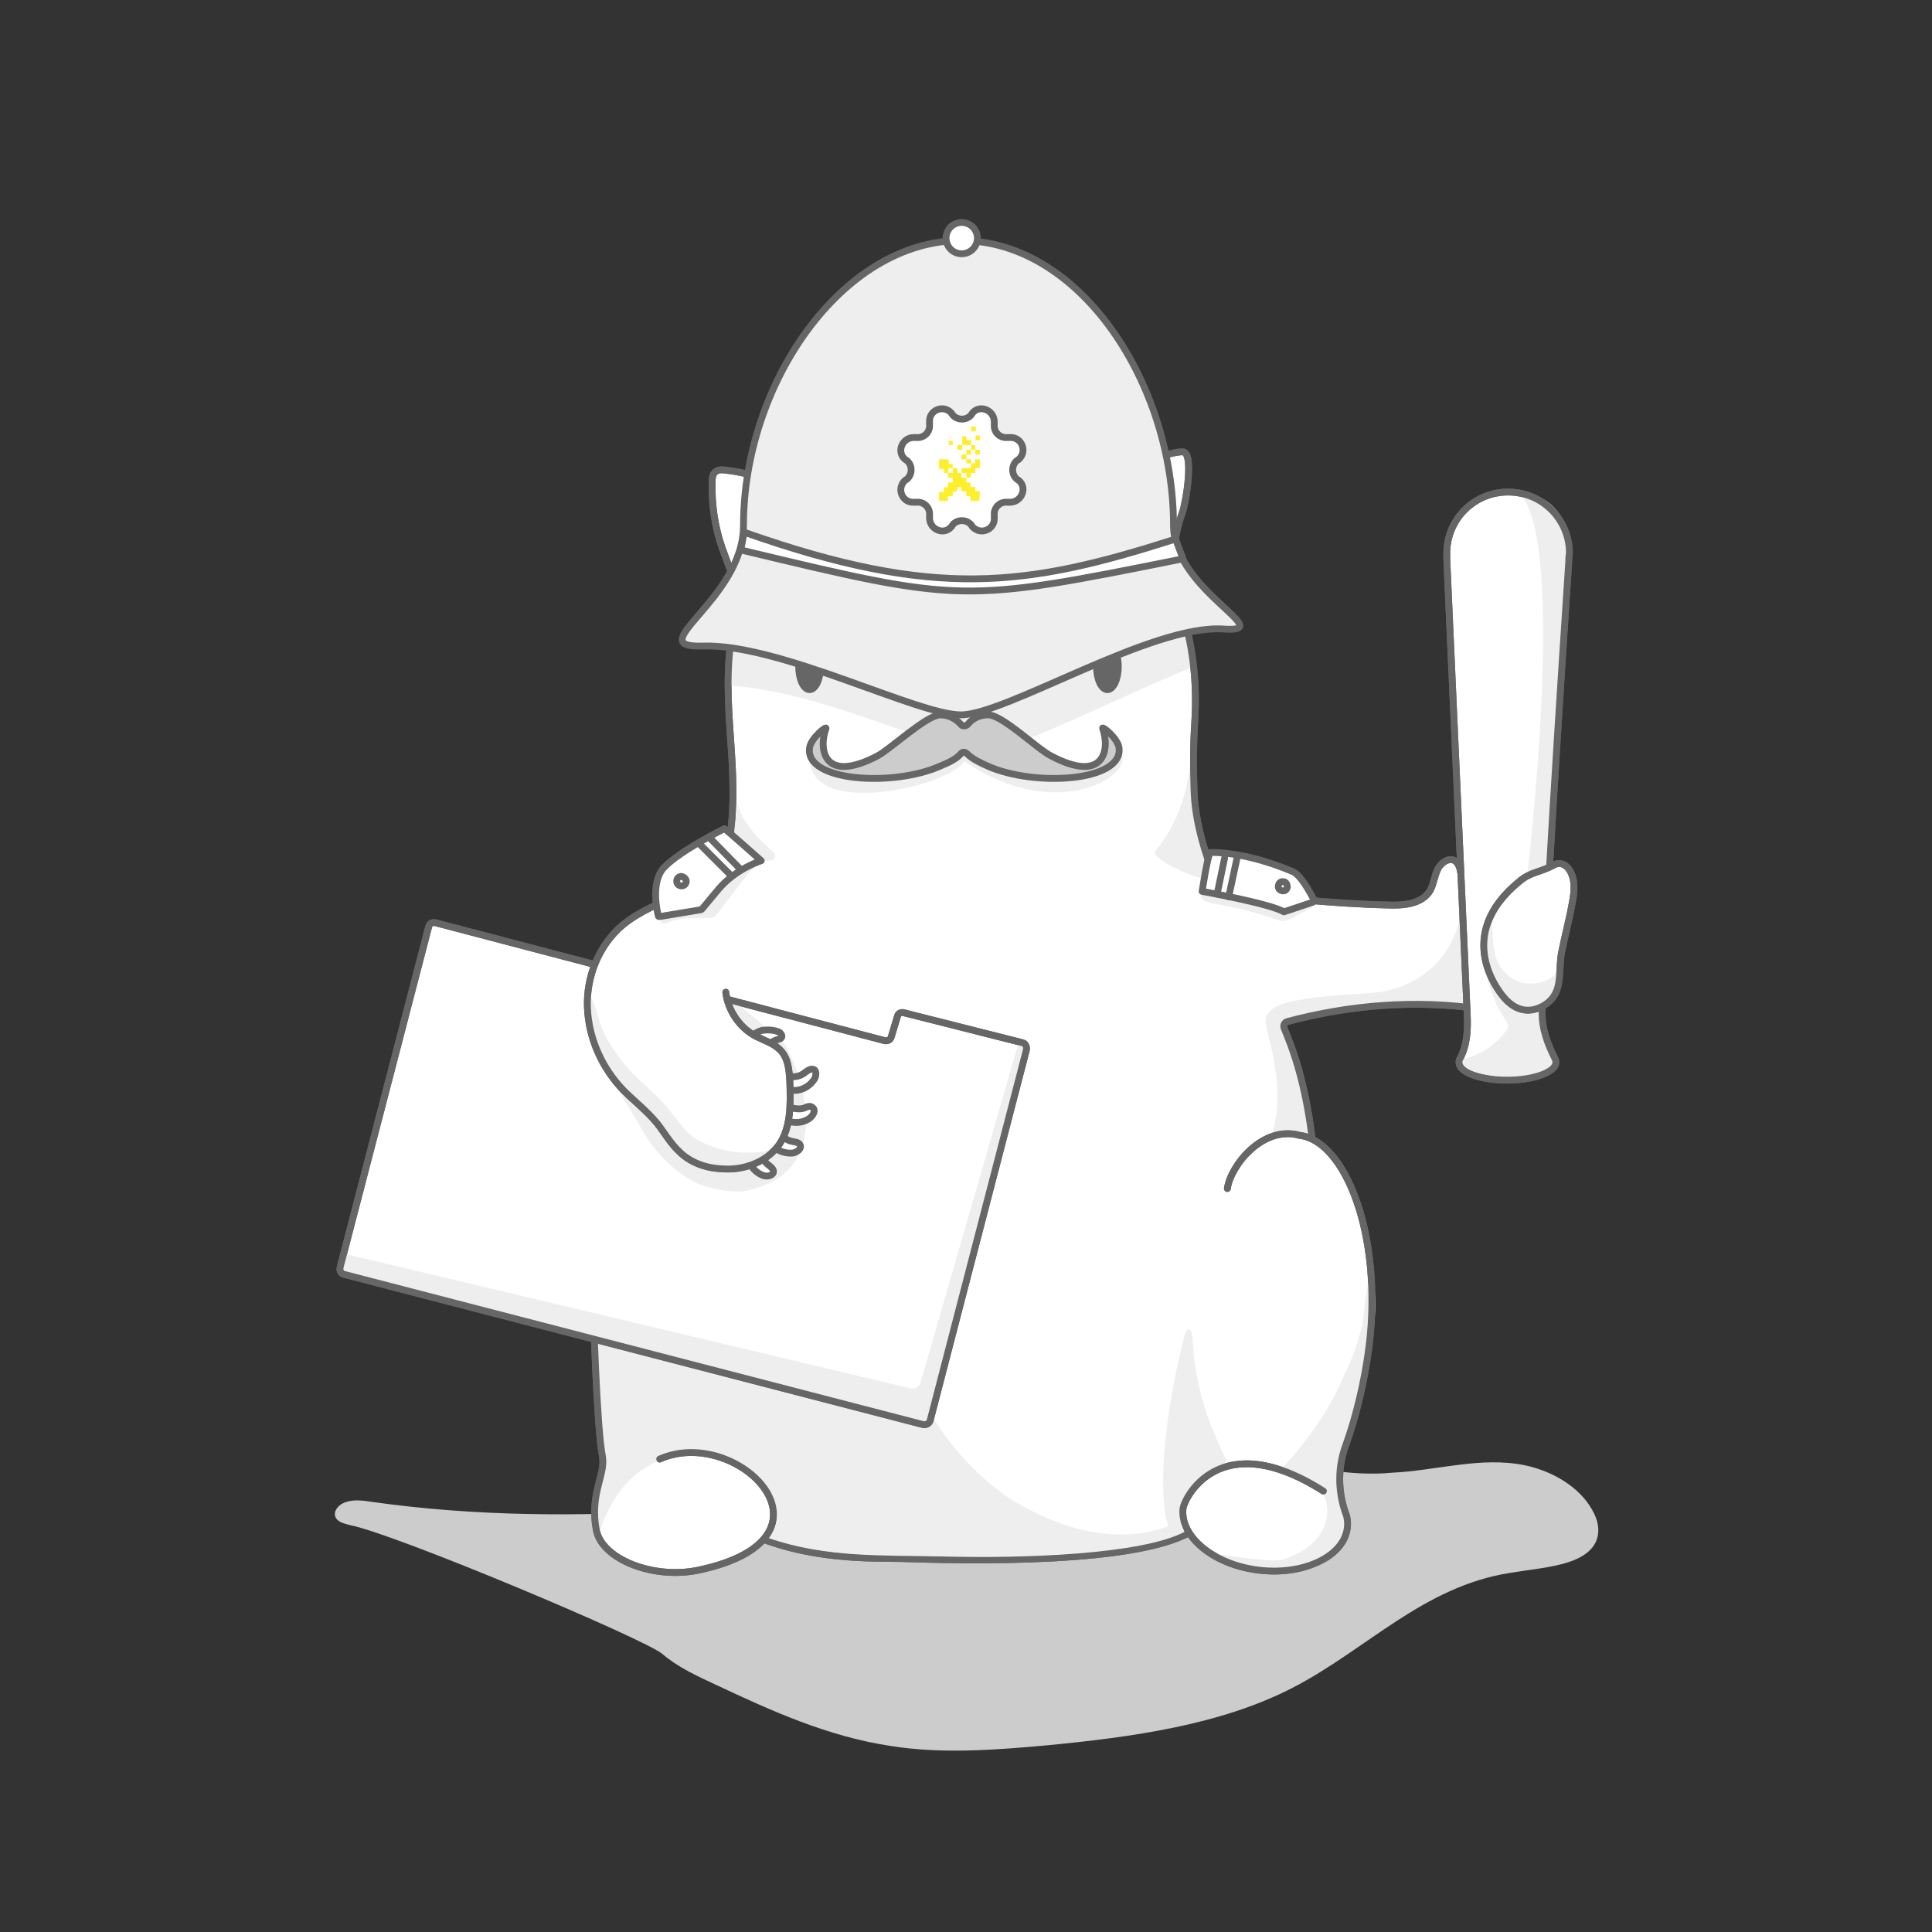 <svg xmlns="http://www.w3.org/2000/svg" xmlns:xlink="http://www.w3.org/1999/xlink" id="Layer_1" x="0" y="0" viewBox="0 0 283.5 283.5" style="enable-background:new 0 0 283.5 283.5" xml:space="preserve"><rect x="0" y="0" width="283.5" height="283.5" fill="#333333" stroke="none"/><style>.st2,.st3{clip-path:url(#SVGID_4_)}.st2{fill:none;stroke:#666;stroke-linecap:round;stroke-linejoin:round;stroke-miterlimit:10}.st3{fill:#eee}.st5,.st6{clip-path:url(#SVGID_6_)}.st5{fill:none;stroke:#666;stroke-linecap:round;stroke-linejoin:round;stroke-miterlimit:10}.st6{fill:#eee}.st8{clip-path:url(#SVGID_8_);fill:none;stroke:#666;stroke-linecap:round;stroke-linejoin:round;stroke-miterlimit:10}.st10{fill:#fff}.st10,.st11,.st12{clip-path:url(#SVGID_10_)}.st11{fill:none;stroke:#666;stroke-linecap:round;stroke-linejoin:round;stroke-miterlimit:10}.st12{fill:#eee}.st14,.st15{clip-path:url(#SVGID_12_)}.st14{fill:none;stroke:#666;stroke-linecap:round;stroke-linejoin:round;stroke-miterlimit:10}.st15{fill:#eee}.st16{fill:#fff}.st16,.st17,.st18{clip-path:url(#SVGID_14_)}.st17{fill:none;stroke:#666;stroke-linecap:round;stroke-linejoin:round;stroke-miterlimit:10}.st18{fill:#eee}.st19,.st20{clip-path:url(#SVGID_16_);fill:#fff}.st20{fill:none;stroke:#666;stroke-linecap:round;stroke-linejoin:round;stroke-miterlimit:10}.st21,.st22{clip-path:url(#SVGID_18_);fill:#fff}.st22{fill:none;stroke:#666;stroke-linecap:round;stroke-linejoin:round;stroke-miterlimit:10}.st24,.st25{clip-path:url(#SVGID_20_)}.st24{fill:none;stroke:#666;stroke-linecap:round;stroke-linejoin:round;stroke-miterlimit:10}.st25{fill:#666}.st27,.st28{clip-path:url(#SVGID_22_)}.st27{fill:none;stroke:#666;stroke-linecap:round;stroke-linejoin:round;stroke-miterlimit:10}.st28{fill:#fff}.st29{fill:#ffee2b}</style><defs><path id="SVGID_1_" d="M0 0h283.5v283.5H0z"></path></defs><clipPath id="SVGID_2_"><use xlink:href="#SVGID_1_" style="overflow:visible"></use></clipPath><path d="M223.7 215c4.3.9 8.1 3.3 9.9 6.5.9 1.5 1.3 3.3.5 4.9-1.8 3.4-7.8 3.6-12.5 4.4-12.8 2-21.1 11.3-32 16.9-10.5 5.4-23.4 7.2-35.9 8.4-7.7.7-15.5 1.3-23 .1-9.3-1.4-17.6-5.2-25.7-9-2.8-1.3-5.6-2.6-7.8-4.5-2.6-2.2-38.9-17.5-45.8-18.9-.8-.2-1.6-.4-2-.9-.7-.9.1-2.1 1.4-2.5 1.2-.4 2.6-.2 3.9 0 29.8 4.2 60.5.3 90.4-3.7 13.6-1.8 27.6-3.6 41.4-2.2 6.1.7 11.5 2.2 17.8 1.6 6.5-.3 12.9-2.4 19.4-1.1" style="clip-path:url(#SVGID_2_);fill:#ccc"></path><defs><path id="SVGID_3_" d="M0 0h283.5v283.5H0z"></path></defs><clipPath id="SVGID_4_"><use xlink:href="#SVGID_3_" style="overflow:visible"></use></clipPath><path d="M226.5 146.2c-.9 1.4-2.5 2.1-4.1 2.3-1.6.2-3.3-.1-4.9-.4-9.7-1.5-19.6-.6-28.6 1.8-.4.1-.6.5-.5.9.2.5.5 1.2.6 1.5 4.4 10.9 5.1 27.4 3 36.4-.7 2.9 3.5 29.7 2.7 32.3l-18.1 2.3c-5 5.9-30.1 5.9-44.2 5.4-4.2-.1-14.1.4-23.4-4.1-2.8-1.3-18.6 2.8-18.6-.2 0-13.9-7.8-49.6 6.2-75.8 5.2-9.6 8.2-11.9 10.3-24.2 2-12-1.4-20.2.6-32.1.3-2 .7-3.9.4-5.9-.3-2-1.2-3.9-1.9-5.9-1.1-3.1-1.6-6.5-1.5-9.9 0-.5.1-1 .4-1.3.4-.4 1-.4 1.6-.3 4 .4 7.9 2 11.1 4.5 12.2-8.6 29.6-9.2 42.4-1.5 2.9-1.9 10.1-5.6 13.5-5.7 1.8-.1.5 7.6 0 8.9-3.9 10.9 2.9 15 1.8 31.1-.2 3.1-.2 6.2-.1 9.3.1 5.2 1.8 10.3 3.9 15.4l.3-.3c1-.8 4.2.4 5.4.6 2 .3 4 .5 6 .7 4.2.4 8.5.7 12.8.8 2.3.1 5.1-.1 6.3-2.2.5-1 .6-2.1 1.1-3.1.5-1 1.8-1.8 2.6-1.1.4.3.6.9.7 1.4.3 1.3.4 2.6.5 3.9 4.3 1.4 9.7-.3 11.9 6.2.4 1.2.6 2.4.6 3.6.1 1.5.1 3.3-.8 4.7" style="clip-path:url(#SVGID_4_);fill:#fff"></path><path class="st2" d="M226.5 146.2c-.9 1.4-2.5 2.1-4.1 2.3-1.6.2-3.3-.1-4.9-.4-9.7-1.5-19.6-.6-28.6 1.8-.4.1-.6.5-.5.9.2.5.5 1.2.6 1.5 4.4 10.9 5.1 27.4 3 36.4-.7 2.9 3.5 29.7 2.7 32.3l-18.1 2.3c-5 5.9-30.1 5.9-44.2 5.4-4.2-.1-14.1.4-23.4-4.1-2.8-1.3-18.6 2.8-18.6-.2 0-13.9-7.8-49.6 6.2-75.8 5.2-9.6 8.2-11.9 10.3-24.2 2-12-1.4-20.2.6-32.1.3-2 .7-3.9.4-5.9-.3-2-1.2-3.9-1.9-5.9-1.1-3.1-1.6-6.5-1.5-9.9 0-.5.1-1 .4-1.3.4-.4 1-.4 1.6-.3 4 .4 7.9 2 11.1 4.5 12.2-8.6 29.6-9.2 42.4-1.5 2.9-1.9 10.1-5.6 13.5-5.7 1.8-.1.5 7.6 0 8.9-3.9 10.9 2.9 15 1.8 31.1-.2 3.1-.2 6.2-.1 9.3.1 5.2 1.8 10.3 3.9 15.4l.3-.3c1-.8 4.2.4 5.4.6 2 .3 4 .5 6 .7 4.2.4 8.5.7 12.8.8 2.3.1 5.1-.1 6.3-2.2.5-1 .6-2.1 1.1-3.1.5-1 1.8-1.8 2.6-1.1.4.3.6.9.7 1.4.3 1.3.4 2.6.5 3.9 4.3 1.4 9.7-.3 11.9 6.2.4 1.2.6 2.4.6 3.6.1 1.5.1 3.3-.8 4.7z"></path><path class="st3" d="M106.9 100.6c11 .7 21.8 5.6 32.3 8.8 1.8.5 3.7 1 5.6.9 1.7-.1 3.3-.8 4.9-1.4 7.7-3 17.8-8 25.5-11.1.5-.2-.8-5.2-1.7-5.2-2.9.1-59 0-60.5.6-1.2.5-4.9-.4-5.7.6-.7.8-.4 5.6-.4 6.8M192.7 167.1c-2-.5-4-.7-6.1-.6 1.6-4.8.7-10.1-.6-15-.2-.8-.4-1.6-.2-2.3.4-1.1 1.7-1.7 2.8-2 4.4-1.2 9-1.1 13.6-1.6 4.5-.5 11.7-3.9 12.4-13.5 0 2.2.5 13.4.7 15.7-3.1-.6-6.1-.6-9.2-.5-5.6.3-11.1 1-16.6 2.1-.3.1-.7.2-1 .4-.4.4-.2 1.1 0 1.6 2.1 5.2 3.5 10.4 4.2 15.7M169.7 125.6c1.9 1.8 6.8 3.7 9.3 3.8-1.2 0-3.9-10.2-4.3-16.8 0-.1-.1-.1-.1 0-.6 4.5-2.1 8.7-5 12.2-.2.3-.1.6.1.8M113.6 125.2c.3.3.1.9-.3 1-1.8.3-4.2.9-5.4.2-.2-.1-.3-3-.4-3.2-.1-.2 0-.4 0-.6.3-1.3.5-2.7.7-4.1.1-1.1-.9-3.2-.4-4-.2 6 4.1 8.9 5.8 10.7"></path><path class="st2" d="M226.5 146.2c-.9 1.4-2.5 2.1-4.1 2.3-1.6.2-3.3-.1-4.9-.4-9.7-1.5-19.6-.6-28.6 1.8-.4.1-.6.5-.5.9.2.5.5 1.2.6 1.5 4.4 10.9 5.1 27.4 3 36.4-.7 2.9 3.5 29.7 2.7 32.3l-18.1 2.3c-5 5.9-30.1 5.9-44.2 5.4-4.2-.1-14.1.4-23.4-4.1-2.8-1.3-18.6 2.8-18.6-.2 0-13.9-7.8-49.6 6.2-75.8 5.2-9.6 8.2-11.9 10.3-24.2 2-12-1.4-20.2.6-32.1.3-2 .7-3.9.4-5.9-.3-2-1.2-3.9-1.9-5.9-1.1-3.1-1.6-6.5-1.5-9.9 0-.5.1-1 .4-1.3.4-.4 1-.4 1.6-.3 4 .4 7.9 2 11.1 4.5 12.2-8.6 29.6-9.2 42.4-1.5 2.9-1.9 10.1-5.6 13.5-5.7 1.8-.1.5 7.6 0 8.9-3.9 10.9 2.9 15 1.8 31.1-.2 3.1-.2 6.2-.1 9.3.1 5.2 1.8 10.3 3.9 15.4l.3-.3c1-.8 4.2.4 5.4.6 2 .3 4 .5 6 .7 4.2.4 8.5.7 12.8.8 2.3.1 5.1-.1 6.3-2.2.5-1 .6-2.1 1.1-3.1.5-1 1.8-1.8 2.6-1.1.4.3.6.9.7 1.4.3 1.3.4 2.6.5 3.9 4.3 1.4 9.7-.3 11.9 6.2.4 1.2.6 2.4.6 3.6.1 1.5.1 3.3-.8 4.7z"></path><path class="st3" d="M118.8 111.2c-.1 9.1 20.7 4.1 22.7.5 14.5 9.9 26.1 1 22.6-1.4-4.8 6.1-16.9 2-21.6-.5-.7-.4-1.5-.8-2.3-.7-.4 0-.8.2-1.1.3-2.3.9-4.6 1.7-6.9 2.6-2.7 1-5.7 2-8.3 1-1.3-.5-5.1-2.5-5.1-1.8M176.8 132.2c.4.2.9.3 1.3.4 3 .5 5.9 1.2 8.8 2.2.6.2 1.1.4 1.7.3.4-.1.7-.3 1.1-.4.8-.5 1.7-.9 2.5-1.4.2-.1.4-.2.4-.4.1-.4-.4-.6-.8-.7-.9-.1-1.8.3-2.6.5-3.7.9-7.4-1.3-11.1-1.8-.9-.1-2.9.4-1.3 1.3"></path><defs><path id="SVGID_5_" d="M0 0h283.5v283.5H0z"></path></defs><clipPath id="SVGID_6_"><use xlink:href="#SVGID_5_" style="overflow:visible"></use></clipPath><path d="M230.2 82.4c-2.7 40.5-3.6 58.4-3.9 66-.1 2.5.8 4.8 1.9 7 .1.2.1.3.1.5 0 1.4-3.2 2.6-7.1 2.6-3.9 0-7.1-1.1-7.1-2.6 0-.2 0-.3.1-.5 1.1-2 1.2-4.3 1.1-6.5l-3-66.9v-.8c0-5 4-9 9-9s9 4 9 9c-.1.4-.1.8-.1 1.2" style="clip-path:url(#SVGID_6_);fill:#fff"></path><path class="st5" d="M230.2 82.4c-2.7 40.5-3.6 58.4-3.9 66-.1 2.5.8 4.8 1.9 7 .1.2.1.3.1.5 0 1.4-3.2 2.6-7.1 2.6-3.9 0-7.1-1.1-7.1-2.6 0-.2 0-.3.1-.5 1.1-2 1.2-4.3 1.1-6.5l-3-66.9v-.8c0-5 4-9 9-9s9 4 9 9c-.1.4-.1.8-.1 1.2z"></path><path class="st6" d="M223.7 72.3c9.3 1.6 6.2 13.8 6.2 13.8l-2.6 41.1s-3.4 3.4-3.2 1.3c.2-1.9 5.7-48.2-.9-55.8-.2-.2.3-.4.5-.4M221 149.8c.1.2.3.4.3.6.1.3-.2.7-.4 1-1.4 1.9-3.5 3.2-5.7 3.9-.4.1-.8.2-.9.6-.2.6.5 1 1.2 1.2 1.9.5 3.8 1 5.8 1.2 2 .2 4 0 5.8-.9.3-.2.7-.4.9-.7.3-.5.1-1.1 0-1.7l-2-6.6c-2.7 0-5.4-1.6-6.6-4-.3-.5-.5-1.2-1.1-1.4-.2 1 .6 2.6 1 3.6.3 1 1 2.1 1.7 3.2"></path><path class="st5" d="M230.2 82.4c-2.7 40.5-3.6 58.4-3.9 66-.1 2.5.8 4.8 1.9 7 .1.2.1.3.1.5 0 1.4-3.2 2.6-7.1 2.6-3.9 0-7.1-1.1-7.1-2.6 0-.2 0-.3.1-.5 1.1-2 1.2-4.3 1.1-6.5l-3-66.9v-.8c0-5 4-9 9-9s9 4 9 9c-.1.4-.1.8-.1 1.2z"></path><defs><path id="SVGID_7_" d="M0 0h283.5v283.5H0z"></path></defs><clipPath id="SVGID_8_"><use xlink:href="#SVGID_7_" style="overflow:visible"></use></clipPath><path d="M225.4 128c-.9.3-1.7.7-2.4 1.3-9.9 8-3 16.4-2 17.4 3 3.1 6 .6 6.4.2 2-1.9 1.2-4.8 1.8-7.4.4-2 .9-3.9 1.3-5.9.3-1.6.7-3.2.3-4.8-.2-.7-.5-1.3-1-1.7-.6-.5-1.3-.5-1.9-.1-.8.4-1.6.7-2.5 1" style="clip-path:url(#SVGID_8_);fill:#fff"></path><path class="st8" d="M225.4 128c-.9.3-1.7.7-2.4 1.3-9.9 8-3 16.4-2 17.4 3 3.1 6 .6 6.4.2 2-1.9 1.2-4.8 1.8-7.4.4-2 .9-3.9 1.3-5.9.3-1.6.7-3.2.3-4.8-.2-.7-.5-1.3-1-1.7-.6-.5-1.3-.5-1.9-.1-.8.4-1.6.7-2.5 1z"></path><path d="M220 141.6c.8 1.4 2.3 2.5 3.9 2.7 1.6.2 3.4-.3 4.5-1.5.7 1.8-.3 3.9-2 4.7-1.7.8-3.8.4-5.3-.8-.6-.5-1.1-1.2-1.5-1.9-1.2-2-1.9-4.2-1.8-6.5 0-.5 0-2.2.4-2.6.7-.7.8.3.8.9.1 1.6.1 3.4 1 5" style="clip-path:url(#SVGID_8_);fill:#eee"></path><path class="st8" d="M225.4 128c-.9.3-1.7.7-2.4 1.3-9.9 8-3 16.4-2 17.4 3 3.1 6 .6 6.4.2 2-1.9 1.2-4.8 1.8-7.4.4-2 .9-3.9 1.3-5.9.3-1.6.7-3.2.3-4.8-.2-.7-.5-1.3-1-1.7-.6-.5-1.3-.5-1.9-.1-.8.4-1.6.7-2.5 1z"></path><g><defs><path id="SVGID_9_" d="M0 0h283.5v283.5H0z"></path></defs><clipPath id="SVGID_10_"><use xlink:href="#SVGID_9_" style="overflow:visible"></use></clipPath><path class="st10" d="M194.2 218.8c-15.3-9.7-20.4 1.1-20.6 2.5-.5 4.2 4.5 8.3 11.1 9.1s12.5-2 13-6.2c.1-.8 0-1.6-.3-2.3-1.1-3.2-1.1-6.7.1-9.9 1.5-4.2 2.7-9.1 3.4-14.5 2-16.3-3.5-30.1-10.2-30.9-5.4-1.5-10.1 4.4-10.6 7.8"></path><path class="st11" d="M194.2 218.8c-15.3-9.7-20.4 1.1-20.6 2.5-.5 4.2 4.5 8.3 11.1 9.1s12.5-2 13-6.2c.1-.8 0-1.6-.3-2.3-1.1-3.2-1.1-6.7.1-9.9 1.5-4.2 2.7-9.1 3.4-14.5 2-16.3-3.5-30.1-10.2-30.9-5.4-1.5-10.1 4.4-10.6 7.8"></path><path class="st12" d="M188.1 215.5c2.4.6 5 1.6 6.1 3.8 1 1.9.6 4.3-.6 6-1.2 1.7-3.1 2.8-5.2 3.5-2 .6-9.1-.7-11.2-1 2.8 2.8 10.8 3.2 13.7 2.7 3-.4 5.9-2.4 6.5-5.3.3-1.6-.1-3.3-.3-5-.7-5.6.9-11.1 2.3-16.4 1.3-4.9 3.4-11.3 1.9-16.4-.9.2-1.1 5.8-1.4 7-.6 2.6-1.5 5.1-2.7 7.5-2.2 5.1-5.4 9.6-9.1 13.6M175 196.4c-.1-1.6-.8-1.8-1.2-.3-3.5 13.4-3.8 25.1-2.2 28.1.6.3 1.3-.2 1.6-.8.3-.6.3-1.3.3-1.9.2-1.8 1.2-3.4 2.6-4.5 1.1-.9 3.6-1.1 3.8-2.6.1-.7-4.5-7.7-4.9-18"></path><path class="st11" d="M194.2 218.8c-15.3-9.7-20.4 1.1-20.6 2.5-.5 4.2 4.5 8.3 11.1 9.1s12.5-2 13-6.2c.1-.8 0-1.6-.3-2.3-1.1-3.2-1.1-6.7.1-9.9 1.5-4.2 2.7-9.1 3.4-14.5 2-16.3-3.5-30.1-10.2-30.9-5.4-1.5-10.1 4.4-10.6 7.8"></path><path class="st10" d="M96.8 214.1c11.5-5.1 27.9 11.6 5.7 16.3-6.6 1.4-14.2-1.6-15-5.9-1-5.4 1.4-8.1.9-10.8-.8-4-1.4-21.4-1.4-26.2 0-16.4 8.9-21.4 15.6-21.4 1.5 0 3 .7 4.3 1.9"></path><path class="st11" d="M96.8 214.1c11.5-5.1 27.9 11.6 5.7 16.3-6.6 1.4-14.2-1.6-15-5.9-1-5.4 1.4-8.1.9-10.8-.8-4-1.4-21.4-1.4-26.2 0-16.4 8.9-21.4 15.6-21.4 1.5 0 3 .7 4.3 1.9"></path><path class="st12" d="M157 224c5.2 1.6 11.4 1.8 16.1-.9.3.6.4 1.1.7 1.7-6.4 3.3-23.5 3.9-35.3 3.6-8.9-.2-17.3.2-25.7-2.7 1.7-2 1.3-4.2.3-6.6-1-2.5-6.3-6.5-11.1-6.1-9.3 1-12.3 7-13.9 11.4-.1.3-.4.2-.5-.1-.9-6.2 1.2-5.9.9-9.8-.2-3-.5-6.9-1-12.4-.2-2.4-.3-4.7-.1-7.1.1-1.8 48.2 10.9 49.6 13.2 2.9 4.6 6.9 8.9 11.5 11.9 2.7 1.6 5.5 3 8.5 3.9"></path><path class="st11" d="M96.8 214.1c11.5-5.1 27.9 11.6 5.7 16.3-6.6 1.4-14.2-1.6-15-5.9-1-5.4 1.4-8.1.9-10.8-.8-4-1.4-21.4-1.4-26.2 0-16.4 8.9-21.4 15.6-21.4 1.5 0 3 .7 4.3 1.9"></path></g><g><defs><path id="SVGID_11_" d="M0 0h283.5v283.5H0z"></path></defs><clipPath id="SVGID_12_"><use xlink:href="#SVGID_11_" style="overflow:visible"></use></clipPath><path d="m135.3 209-84.8-22c-.5-.1-.7-.6-.6-1l13-50c.1-.5.6-.7 1-.6l65.9 17.3c.4.1.9-.1 1-.6l.9-3c.1-.4.5-.6.9-.5L150 153c.5.1.7.6.6 1.1l-14.1 54.3c-.1.5-.7.8-1.2.6" style="clip-path:url(#SVGID_12_);fill:#fff"></path><path class="st14" d="m135.3 209-84.8-22c-.5-.1-.7-.6-.6-1l13-50c.1-.5.6-.7 1-.6l65.9 17.3c.4.1.9-.1 1-.6l.9-3c.1-.4.5-.6.9-.5L150 153c.5.1.7.6.6 1.1l-14.1 54.3c-.1.5-.7.8-1.2.6z"></path><path class="st15" d="M94 165.4c1.8 3.4 5.2 7 8.7 8.4 1.8.7 5 1.3 6.9.9 15-3.1 6.2-21.2 5.2-21.9-1-.6-6.2-5.6-7.4-5.8-7.5-1.3-6.1 7.3-13.7 6-9.9-1.7-2 8.1.3 12.4"></path><path class="st15" d="m51.1 184.1 82.4 19.6c.7.2 1.4-.2 1.6-.9l14.4-49.9c.7.4 1 1.3.8 2L136.6 208c-.2.7-.9 1.2-1.6 1l-83.7-22.1c-.7-.2-1.1-.9-1-1.6l.2-.8c0-.3.3-.5.6-.4"></path><path class="st14" d="m135.3 209-84.8-22c-.5-.1-.7-.6-.6-1l13-50c.1-.5.6-.7 1-.6l65.9 17.3c.4.1.9-.1 1-.6l.9-3c.1-.4.5-.6.9-.5L150 153c.5.1.7.6.6 1.1l-14.1 54.3c-.1.5-.7.8-1.2.6z"></path></g><g><defs><path id="SVGID_13_" d="M0 0h283.5v283.5H0z"></path></defs><clipPath id="SVGID_14_"><use xlink:href="#SVGID_13_" style="overflow:visible"></use></clipPath><path class="st16" d="M113.1 167.9c.8.9 2 1.4 3.2 1.3.6-.1 1.4-.6 1.1-1.2-.2-.4-.7-.4-1.1-.5-.6-.1-1.1-.4-1.6-.9"></path><path class="st17" d="M113.1 167.9c.8.9 2 1.4 3.2 1.3.6-.1 1.4-.6 1.1-1.2-.2-.4-.7-.4-1.1-.5-.6-.1-1.1-.4-1.6-.9"></path><path class="st16" d="M115.4 164.4c1.1.5 2.4.4 3.4-.3.5-.4 1-1.2.4-1.6-.3-.3-.8-.1-1.2.1-.6.2-1.2.1-1.8 0"></path><path class="st17" d="M115.4 164.4c1.1.5 2.4.4 3.4-.3.5-.4 1-1.2.4-1.6-.3-.3-.8-.1-1.2.1-.6.2-1.2.1-1.8 0"></path><path class="st16" d="M116.3 160c1.2.1 2.4-.5 3.1-1.5.4-.5.5-1.5-.1-1.6-.4-.1-.8.2-1.2.5-.5.4-1.1.6-1.7.6"></path><path class="st17" d="M116.3 160c1.2.1 2.4-.5 3.1-1.5.4-.5.5-1.5-.1-1.6-.4-.1-.8.2-1.2.5-.5.4-1.1.6-1.7.6"></path><path class="st16" d="M109.7 169.9c.3 1.2 1.2 2.2 2.3 2.6.6.2 1.5 0 1.5-.6 0-.4-.4-.7-.8-1-.5-.4-.8-.9-1-1.4"></path><path class="st17" d="M109.7 169.9c.3 1.2 1.2 2.2 2.3 2.6.6.2 1.5 0 1.5-.6 0-.4-.4-.7-.8-1-.5-.4-.8-.9-1-1.4"></path><path class="st16" d="M110.4 152.4c0-.3.3-.6.5-.8.3-.2.6-.3.9-.4.7-.1 1.4-.1 2.1.1.2.1.5.1.6.3.2.2.3.4.2.6-.1.3-.5.3-.8.4-.5.2-1 .5-1.3 1"></path><path class="st17" d="M110.4 152.4c0-.3.3-.6.5-.8.3-.2.6-.3.9-.4.7-.1 1.4-.1 2.1.1.2.1.5.1.6.3.2.2.3.4.2.6-.1.3-.5.3-.8.4-.5.2-1 .5-1.3 1"></path><path class="st16" d="M107.4 125.1c-1.6 2.8-4.6 4.6-7.5 6-2.9 1.4-6.1 2.6-8.6 4.7-3.4 2.9-5.3 7.5-5.1 12.1s2.2 8.9 5.3 12.1c1.6 1.6 3.4 3 4.9 4.8 1.1 1.4 2 3 3.3 4.2 1.6 1.6 3.9 2.4 6.1 2.5 3.2.3 6.6-.9 8.5-3.5 1.8-2.6 1.7-6 1.6-9.2-.1-1.7-.2-3.6-1.5-4.8-.9-.9-2.2-1.3-3.4-1.9-2.4-1.2-4.2-3.8-4.5-6.5"></path><path class="st17" d="M107.4 125.1c-1.6 2.8-4.6 4.6-7.5 6-2.9 1.4-6.1 2.6-8.6 4.7-3.4 2.9-5.3 7.5-5.1 12.1s2.2 8.9 5.3 12.1c1.6 1.6 3.4 3 4.9 4.8 1.1 1.4 2 3 3.3 4.2 1.6 1.6 3.9 2.4 6.1 2.5 3.2.3 6.6-.9 8.5-3.5 1.8-2.6 1.7-6 1.6-9.2-.1-1.7-.2-3.6-1.5-4.8-.9-.9-2.2-1.3-3.4-1.9-2.4-1.2-4.2-3.8-4.5-6.5"></path><path class="st18" d="M109.6 128.4c-1.4 1.8-2.8 3.7-4.2 5.5-.2.2-.3.4-.5.6-.3.2-.7.2-1.1.2-1.9 0-3.8-.1-5.6.6-.2.1-.8.3-1 .2-.4-.1-.1-.8.2-1.1.2-.3.6-.4 1-.5 2.9-1 5.5-2.8 7.9-4.8.8-.7 1.5-1.3 2.4-1.8.8-.4 1.9-.8 2.8-.5-.8.4-1.3.9-1.9 1.6M93 157.7c1 1 2 1.8 3 2.8 1 .9 1.9 2 2.7 3 .9 1.1 1.7 2.3 2.8 3.2.8.6 1.7 1 2.6 1.4 2.9 1.1 6.2 1.4 9.1.6.1.3-.2.6-.5.8-2.4 1.4-5.2 2.1-7.9 1.7s-5.3-2-6.8-4.3c-.3-.6-.6-1.1-1-1.7-.4-.5-.8-1-1.3-1.4l-3.5-3.5c-.7-.7-1.4-1.4-2.1-2.2-1.4-1.7-2.5-3.8-3.2-5.9-.3-.9-1.6-5.6-.2-6 .9 1.9 1.2 4.1 2.3 6.1 1.1 2 2.5 3.8 4 5.4"></path><path class="st17" d="M107.4 125.1c-1.6 2.8-4.6 4.6-7.5 6-2.9 1.4-6.1 2.6-8.6 4.7-3.4 2.9-5.3 7.5-5.1 12.1s2.2 8.9 5.3 12.1c1.6 1.6 3.4 3 4.9 4.8 1.1 1.4 2 3 3.3 4.2 1.6 1.6 3.9 2.4 6.1 2.5 3.2.3 6.6-.9 8.5-3.5 1.8-2.6 1.7-6 1.6-9.2-.1-1.7-.2-3.6-1.5-4.8-.9-.9-2.2-1.3-3.4-1.9-2.4-1.2-4.2-3.8-4.5-6.5"></path></g><g><defs><path id="SVGID_15_" d="M0 0h283.5v283.5H0z"></path></defs><clipPath id="SVGID_16_"><use xlink:href="#SVGID_15_" style="overflow:visible"></use></clipPath><path class="st19" d="M177.6 125.1c-.4.4-1.2 5.7-1.2 5.7s10 1.8 12 3l4.2-1.4c.2-.1.3-.3.2-.4-.5-.9-1.9-3.6-3.1-4.1-7.3-3.1-12.1-2.8-12.1-2.8"></path><path class="st20" d="M177.6 125.1c-.4.4-1.2 5.7-1.2 5.7s10 1.8 12 3l4.2-1.4c.2-.1.3-.3.2-.4-.5-.9-1.9-3.6-3.1-4.1-7.3-3.1-12.1-2.8-12.1-2.8z"></path><path class="st19" d="M188.9 130.2c-.1.4-.4.6-.8.5-.4-.1-.6-.4-.5-.8.1-.4.4-.6.8-.5.3 0 .5.4.5.8"></path><path class="st20" d="M188.9 130.2c-.1.4-.4.6-.8.5-.4-.1-.6-.4-.5-.8.1-.4.4-.6.8-.5.3 0 .5.4.5.8zM179.7 125.9l-1.1 5.3M181.5 126l-1.2 5.6"></path></g><g><defs><path id="SVGID_17_" d="M0 0h283.5v283.5H0z"></path></defs><clipPath id="SVGID_18_"><use xlink:href="#SVGID_17_" style="overflow:visible"></use></clipPath><path class="st21" d="M106.3 121.6c0-.1 5.4 4.7 5.4 4.7s-3.6 1.1-6.2 4.1l-2.5 3s-.1.1-.2.1l-6 1c-.1 0-.2 0-.2-.1-.2-.8-1-4.5.5-6.7 1.9-2.5 9.2-6.1 9.2-6.1"></path><path class="st22" d="M106.3 121.6c0-.1 5.4 4.7 5.4 4.7s-3.6 1.1-6.2 4.1l-2.5 3s-.1.1-.2.1l-6 1c-.1 0-.2 0-.2-.1-.2-.8-1-4.5.5-6.7 1.9-2.5 9.2-6.1 9.2-6.1z"></path><path class="st21" d="M100.7 129.3c0 .4-.3.7-.7.7-.4 0-.7-.3-.7-.7 0-.4.3-.7.7-.7.4.1.7.4.7.7"></path><path class="st22" d="M100.7 129.3c0 .4-.3.7-.7.7-.4 0-.7-.3-.7-.7 0-.4.3-.7.7-.7.4.1.7.4.7.7zM104 122.8l4.5 4.6M102.5 123.7l4.7 4.7"></path></g><g><defs><path id="SVGID_19_" d="M0 0h283.5v283.5H0z"></path></defs><clipPath id="SVGID_20_"><use xlink:href="#SVGID_19_" style="overflow:visible"></use></clipPath><path d="M144.9 112.4c-1.1-.5-2.2-1-3-1.8-.3-.3-.7-.3-.9 0-.7.8-1.8 1.3-3 1.8-6.9 3.1-20 2.3-19.2-2.7.2-1.4 2.6-3.3 2.4-2.8-1.1 3-.4 8.2 7.6 4 2-1.1 7.2-6 9.2-6 1.2 0 2.3.6 3 1.4.2.3.7.3 1 0 .7-.9 1.8-1.4 3-1.4 2.1 0 7.2 5 9.2 6 7.9 4.2 8.7-1 7.6-4-.2-.5 2.2 1.4 2.4 2.8.7 5-12.4 5.8-19.3 2.7" style="clip-path:url(#SVGID_20_);fill:#ccc"></path><path class="st24" d="M144.9 112.4c-1.1-.5-2.2-1-3-1.8-.3-.3-.7-.3-.9 0-.7.8-1.8 1.3-3 1.8-6.9 3.1-20 2.3-19.2-2.7.2-1.4 2.6-3.3 2.4-2.8-1.1 3-.4 8.2 7.6 4 2-1.1 7.2-6 9.2-6 1.2 0 2.3.6 3 1.4.2.3.7.3 1 0 .7-.9 1.8-1.4 3-1.4 2.1 0 7.2 5 9.2 6 7.9 4.2 8.7-1 7.6-4-.2-.5 2.2 1.4 2.4 2.8.7 5-12.4 5.8-19.3 2.7z"></path><path class="st25" d="M120.4 97.8c0 1.9-.7 3.4-1.6 3.4s-1.6-1.5-1.6-3.4.7-3.4 1.6-3.4 1.6 1.5 1.6 3.4"></path><ellipse class="st24" cx="118.8" cy="97.8" rx="1.6" ry="3.4"></ellipse><path class="st25" d="M164.1 97.8c0 1.9-.7 3.4-1.6 3.4-.9 0-1.6-1.5-1.6-3.4s.7-3.4 1.6-3.4c.9 0 1.6 1.5 1.6 3.4"></path><ellipse class="st24" cx="162.5" cy="97.8" rx="1.6" ry="3.4"></ellipse></g><g><defs><path id="SVGID_21_" d="M0 0h283.5v283.5H0z"></path></defs><clipPath id="SVGID_22_"><use xlink:href="#SVGID_21_" style="overflow:visible"></use></clipPath><path d="M172.2 77.1c0 9.6 15.6 15.8 7.3 15.2-10.5-.7-31.9 12.6-38.5 12.6-6.4 0-26.7-10.5-37.9-10.1-9.3.3 6-6.8 6-17.7 0-20.8 14.5-41.8 31.9-41.8 17.5 0 31.2 21 31.2 41.8" style="clip-path:url(#SVGID_22_);fill:#eee"></path><path class="st27" d="M172.2 77.1c0 9.6 15.6 15.8 7.3 15.2-10.5-.7-31.9 12.6-38.5 12.6-6.4 0-26.7-10.5-37.9-10.1-9.3.3 6-6.8 6-17.7 0-20.8 14.5-41.8 31.9-41.8 17.5 0 31.2 21 31.2 41.8z"></path><path class="st28" d="M109.2 78.1c28.1 9.9 41.4 8 63.3 1l1.1 2.9c-32.4 6.5-32.4 6.5-64.9-1.3l.5-2.6z"></path><path class="st27" d="M109.2 78.1c28.1 9.9 41.4 8 63.3 1l1.1 2.9c-32.4 6.5-32.4 6.5-64.9-1.3l.5-2.6z"></path><path class="st28" d="m142.5 60.9.2-.3c1.1-1.3 3.2-.4 3.2 1.3v.4c-.1 1.1.8 2 1.9 1.9h.4c1.7-.1 2.6 2 1.3 3.2l-.3.2c-.8.7-.8 2 0 2.7l.3.2c1.3 1.1.4 3.2-1.3 3.2h-.4c-1.1-.1-2 .8-1.9 1.9v.4c.1 1.7-2 2.6-3.2 1.3l-.2-.3c-.7-.8-2-.8-2.7 0l-.2.3c-1.1 1.3-3.2.4-3.2-1.3v-.4c.1-1.1-.8-2-1.9-1.9h-.4c-1.7.1-2.6-2-1.3-3.2l.3-.2c.8-.7.8-2 0-2.7l-.3-.2c-1.3-1.1-.4-3.2 1.3-3.2h.4c1.1.1 2-.8 1.9-1.9v-.4c-.1-1.7 2-2.6 3.2-1.3l.2.3c.7.8 2 .8 2.7 0"></path><path class="st27" d="m142.5 60.9.2-.3c1.1-1.3 3.2-.4 3.2 1.3v.4c-.1 1.1.8 2 1.9 1.9h.4c1.7-.1 2.6 2 1.3 3.2l-.3.2c-.8.7-.8 2 0 2.7l.3.2c1.3 1.1.4 3.2-1.3 3.2h-.4c-1.1-.1-2 .8-1.9 1.9v.4c.1 1.7-2 2.6-3.2 1.3l-.2-.3c-.7-.8-2-.8-2.7 0l-.2.3c-1.1 1.3-3.2.4-3.2-1.3v-.4c.1-1.1-.8-2-1.9-1.9h-.4c-1.7.1-2.6-2-1.3-3.2l.3-.2c.8-.7.8-2 0-2.7l-.3-.2c-1.3-1.1-.4-3.2 1.3-3.2h.4c1.1.1 2-.8 1.9-1.9v-.4c-.1-1.7 2-2.6 3.2-1.3l.2.3c.7.8 2 .8 2.7 0z"></path><path class="st28" d="M143.4 34.9c0 1.3-1 2.3-2.3 2.3-1.3 0-2.3-1-2.3-2.3 0-1.3 1-2.3 2.3-2.3 1.3 0 2.3 1.1 2.3 2.3"></path><circle transform="rotate(-76.714 141.137 34.907)" class="st27" cx="141.1" cy="34.9" r="2.3"></circle></g><path class="st29" d="M141.1 66.7v.7h.7v-.7zM141.8 67.4v.6h.7v-.6zM139.8 68.7v-.6h-.6v-.7h-1.4v1.4h.7v.6h.6l.1-.7zM141.8 66v.7h.7V66zM142.5 62.6v.7h.7v-.7zM142.5 65.3v.7h.6v-.7zM139.2 64.7v.6h.6v-.6z"></path><path class="st29" d="M141.1 68.7v.7h.7v.7h.6l.1-.7h.6v-.7h.7v-1.3h-.7v.6h-.6v.7zM141.8 64.6V64h-.6v1.3h1.3v-.7z"></path><path class="st29" d="M141.1 69.4h-.6v-.7h-.7v.7h-.7v.7h.7v.7h-.7v.7h-.6v.7h-.7v1.3h1.3v-.7h.7v-.6l.6-.1.1-.6h.6v.6h.7v.7h.6v.7h1.3l.1-1.4h-.7v-.7l-.7.1v-.7h-.6v-.7h-.7zM140.5 65.3v.7h.7v-.7zM143.1 66v.7h.7V66zM143.2 63.9l-.1.7h.7v-.7z"></path></svg>